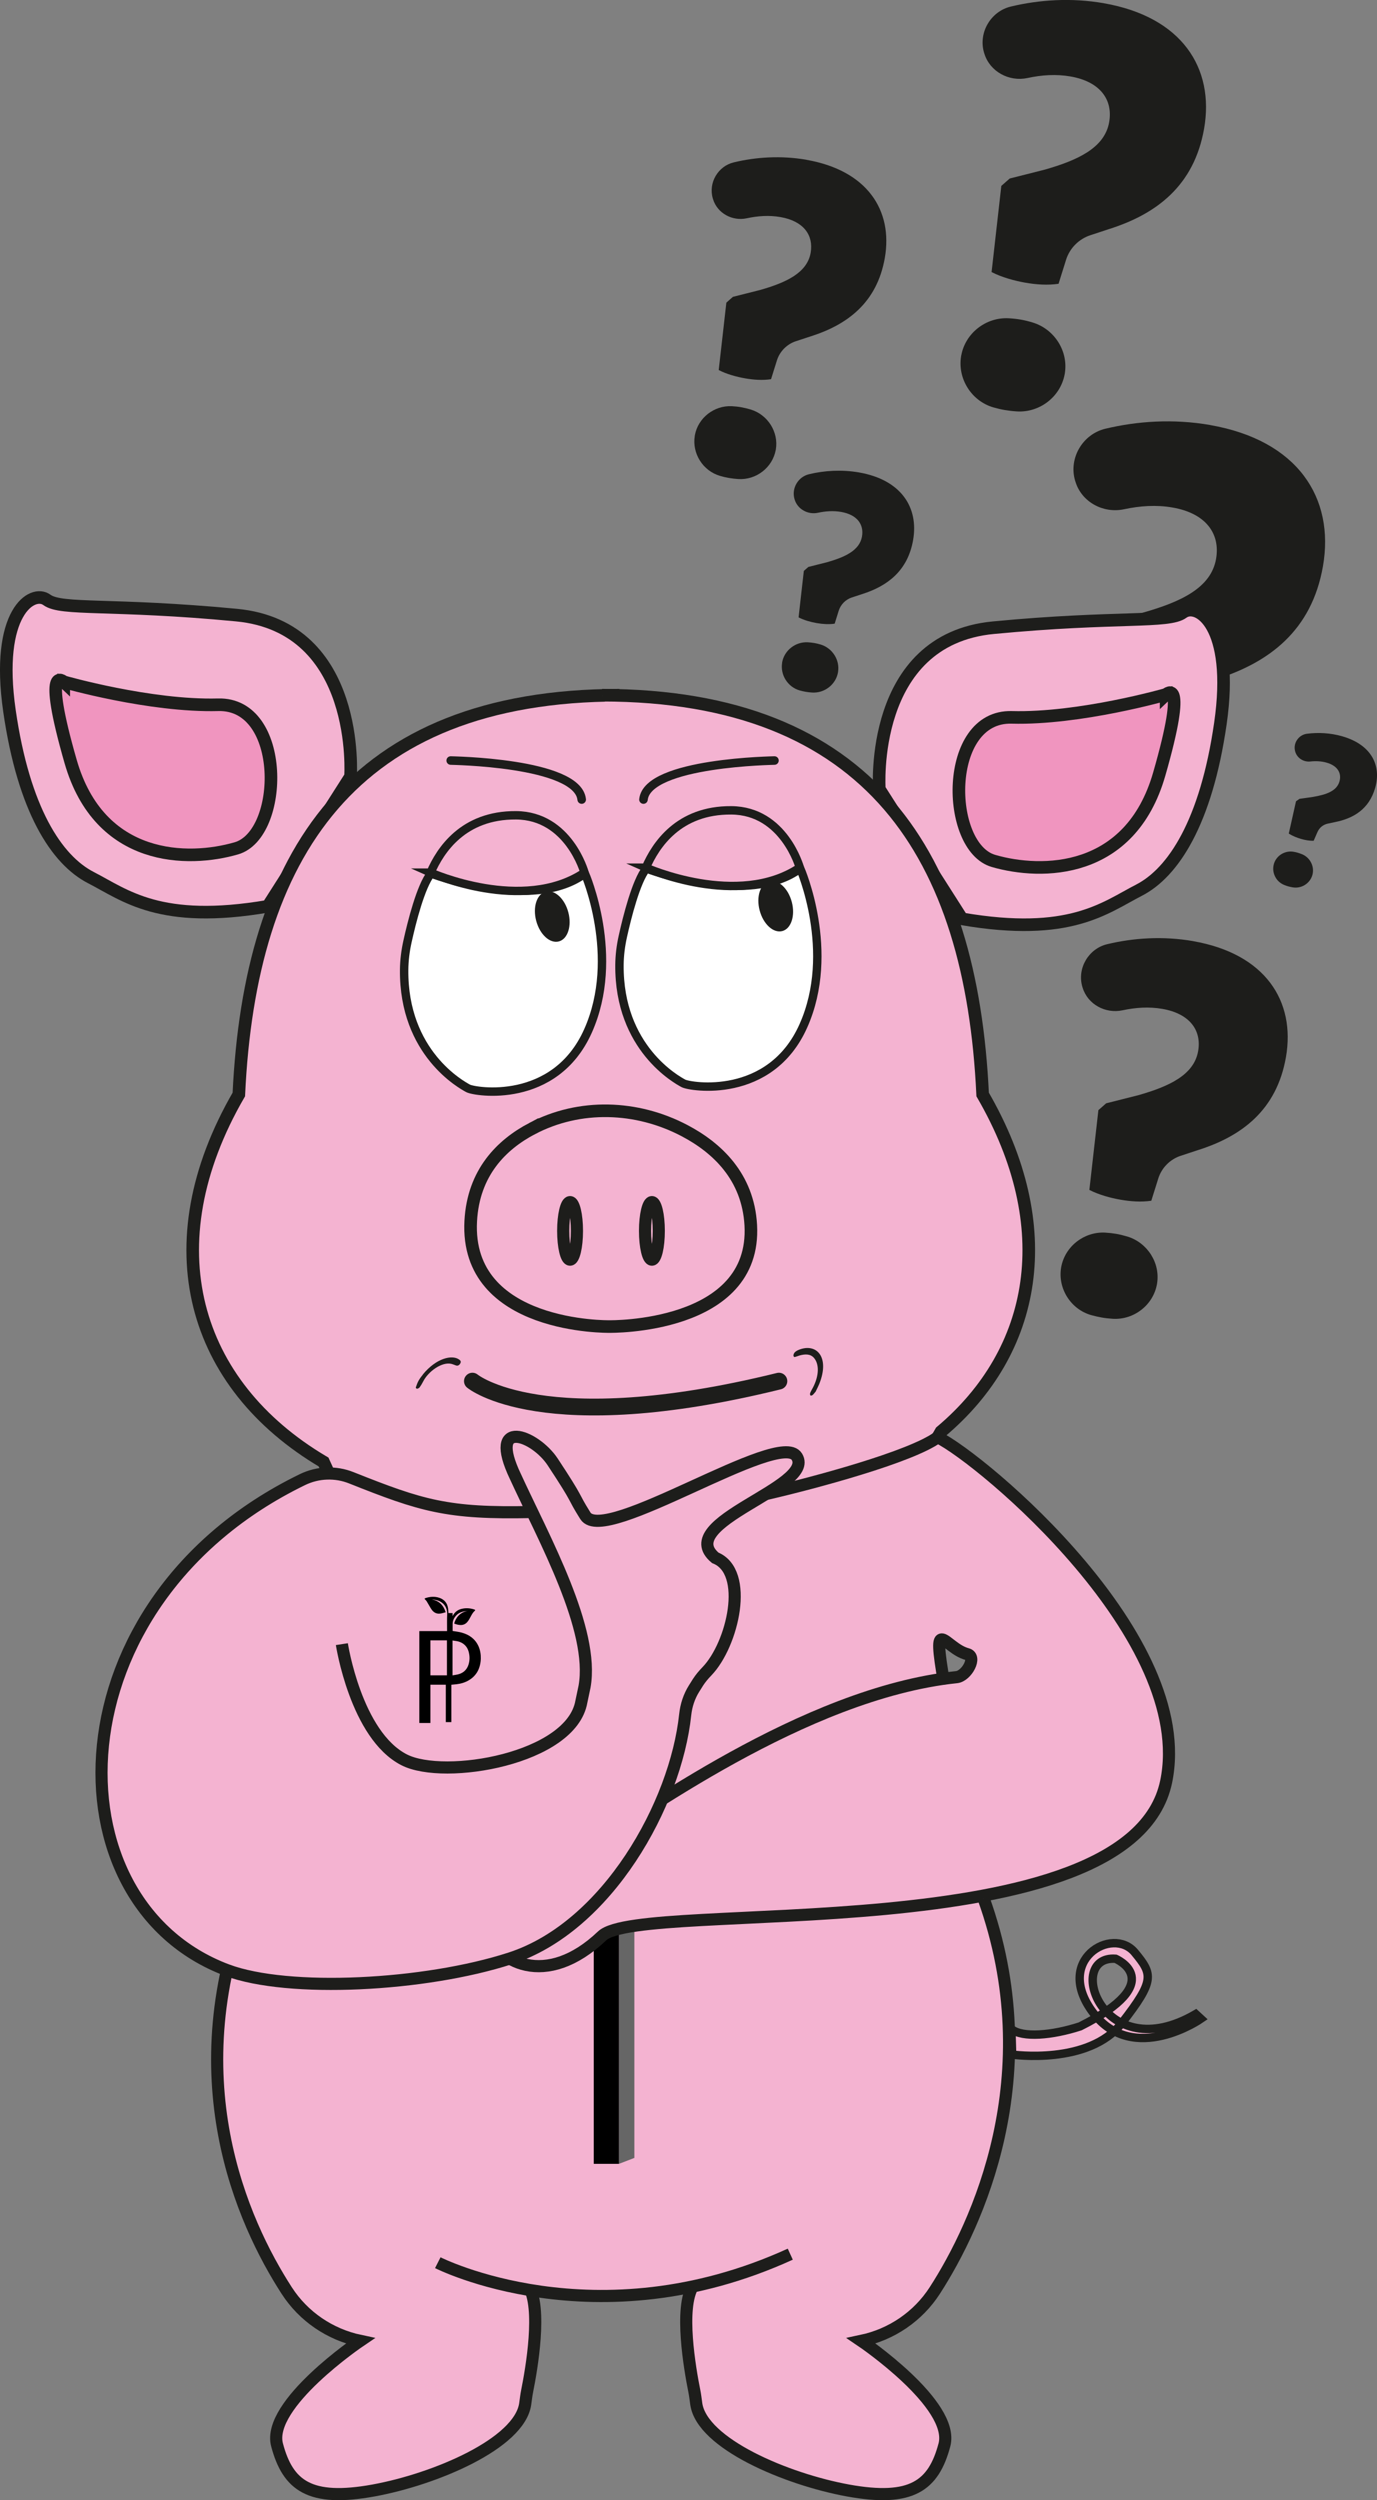 <svg xmlns="http://www.w3.org/2000/svg" id="Calque_2" viewBox="0 0 328.12 595.39"><rect x="0" y="0" width="328.12" height="595.39" fill="#808080" stroke="none"/><defs><style>.cls-1,.cls-2,.cls-3,.cls-4,.cls-5,.cls-6,.cls-7,.cls-8,.cls-9{stroke:#1d1d1b;stroke-miterlimit:10;}.cls-1,.cls-5,.cls-6,.cls-7{fill:none;}.cls-1,.cls-8,.cls-9{stroke-width:3px;}.cls-2,.cls-10,.cls-4,.cls-9{fill:#f4b3d1;}.cls-2,.cls-7{stroke-width:2.89px;}.cls-11{fill:#666;}.cls-12{fill:#1d1d1b;}.cls-3{fill:#fff;}.cls-3,.cls-4{stroke-width:2px;}.cls-5{stroke-width:4px;}.cls-5,.cls-6{stroke-linecap:round;}.cls-6{stroke-width:2.04px;}.cls-8{fill:#f095bf;}</style></defs><g id="cochon_reflechi"><polygon class="cls-10" points="86 366.87 211.21 349.34 223.96 395.94 234.81 452.03 224.28 525.55 167.09 539 117.53 539 60.44 495 86 366.87"></polygon><path class="cls-12" d="m284.34,224.13c17.15,2.99,24.41,14.26,22.08,27.63-2.2,12.61-10.56,18.82-20.87,22.09l-4.19,1.38c-2.56.84-4.57,2.87-5.37,5.45l-1.65,5.26c-2.4.36-4.97.17-7.36-.25-2.27-.4-5.13-1.15-7.4-2.33l2.15-18.99,1.85-1.63,7.61-1.92c7.38-2.09,13.32-4.83,14.31-10.51.86-4.92-1.96-8.91-8.52-10.06-3.18-.55-6.4-.33-9.5.34-4.06.87-8.29-1.41-9.5-5.37-.03-.08-.05-.15-.07-.22-1.3-4.4,1.48-9.11,5.94-10.16,6.27-1.49,13.26-1.98,20.49-.72Zm-31.47,77.62c.89-4.93,5.45-8.48,10.46-8.22.91.05,1.79.15,2.62.29s1.76.37,2.67.64c4.8,1.45,7.92,6.33,7.08,11.27v.05s-.02.04-.02.06c-.9,4.97-5.52,8.53-10.56,8.21-.92-.06-1.81-.16-2.64-.31s-1.64-.34-2.49-.57c-4.84-1.39-7.97-6.33-7.14-11.3v-.07s.01-.04.02-.06Z"></path><path class="cls-12" d="m263.06.78c18.54,3.23,26.38,15.41,23.86,29.86-2.38,13.63-11.41,20.34-22.56,23.88l-4.53,1.49c-2.77.91-4.94,3.1-5.81,5.88l-1.78,5.69c-2.6.39-5.37.19-7.96-.27-2.45-.43-5.54-1.25-8-2.52l2.32-20.52,2-1.76,8.23-2.08c7.98-2.26,14.4-5.21,15.47-11.35.93-5.31-2.12-9.63-9.2-10.87-3.44-.6-6.92-.36-10.27.37-4.38.94-8.96-1.52-10.27-5.81-.03-.09-.05-.16-.08-.24-1.4-4.75,1.6-9.84,6.42-10.98,6.78-1.61,14.33-2.14,22.15-.78Zm-34.01,83.89c.96-5.33,5.89-9.17,11.3-8.88.98.05,1.94.16,2.83.31s1.9.4,2.89.7c5.19,1.57,8.56,6.84,7.65,12.19v.05s-.02.05-.02.06c-.97,5.37-5.97,9.22-11.42,8.87-.99-.06-1.96-.18-2.86-.33s-1.78-.36-2.69-.62c-5.23-1.5-8.61-6.84-7.71-12.21v-.08s.01-.05.02-.07Z"></path><path class="cls-12" d="m192.17,38.06c14.5,2.53,20.64,12.05,18.67,23.36-1.86,10.66-8.93,15.91-17.64,18.67l-3.54,1.16c-2.16.71-3.86,2.43-4.54,4.6l-1.39,4.45c-2.03.31-4.2.15-6.22-.21-1.92-.33-4.34-.97-6.25-1.97l1.82-16.05,1.56-1.38,6.43-1.62c6.24-1.77,11.26-4.08,12.1-8.88.72-4.16-1.66-7.54-7.2-8.5-2.69-.47-5.41-.28-8.03.29-3.43.74-7.01-1.19-8.03-4.54-.03-.07-.04-.13-.06-.19-1.1-3.72,1.25-7.7,5.02-8.59,5.3-1.26,11.21-1.67,17.32-.61Zm-26.6,65.62c.75-4.17,4.61-7.17,8.84-6.95.77.04,1.51.12,2.21.25s1.49.31,2.26.54c4.06,1.23,6.69,5.35,5.99,9.53v.04s-.01.04-.02.05c-.76,4.2-4.67,7.21-8.93,6.94-.78-.05-1.53-.14-2.23-.26s-1.39-.28-2.1-.49c-4.09-1.18-6.73-5.35-6.03-9.55v-.06s.01-.04.01-.05Z"></path><path class="cls-12" d="m204.71,112.51c10,1.74,14.23,8.31,12.87,16.1-1.28,7.35-6.15,10.97-12.16,12.87l-2.44.8c-1.49.49-2.66,1.67-3.13,3.17l-.96,3.07c-1.4.21-2.9.1-4.29-.14-1.32-.23-2.99-.67-4.31-1.36l1.25-11.06,1.08-.95,4.44-1.12c4.3-1.22,7.76-2.81,8.34-6.12.5-2.87-1.14-5.19-4.96-5.86-1.85-.32-3.73-.19-5.54.2-2.36.51-4.83-.82-5.54-3.13-.02-.05-.03-.09-.04-.13-.76-2.56.86-5.31,3.46-5.92,3.65-.87,7.73-1.15,11.94-.42Zm-18.34,45.23c.52-2.87,3.18-4.94,6.1-4.79.53.03,1.04.09,1.53.17s1.03.21,1.56.37c2.8.85,4.61,3.69,4.13,6.57v.03s0,.02-.01.04c-.52,2.9-3.22,4.97-6.16,4.79-.53-.03-1.06-.1-1.54-.18s-.96-.2-1.45-.33c-2.82-.81-4.64-3.69-4.16-6.58v-.04s0-.03,0-.04Z"></path><path class="cls-12" d="m288.36,101.22c20.88,3.64,29.71,17.35,26.88,33.63-2.68,15.35-12.85,22.91-25.41,26.89l-5.1,1.67c-3.12,1.03-5.56,3.49-6.54,6.63l-2.01,6.41c-2.92.44-6.05.21-8.96-.3-2.76-.48-6.24-1.4-9.01-2.83l2.62-23.11,2.25-1.98,9.27-2.34c8.99-2.55,16.21-5.87,17.42-12.79,1.04-5.98-2.38-10.85-10.36-12.24-3.87-.68-7.79-.4-11.57.41-4.94,1.06-10.09-1.71-11.57-6.54-.04-.1-.06-.18-.09-.27-1.58-5.35,1.8-11.08,7.23-12.37,7.63-1.81,16.14-2.41,24.94-.88Zm-38.3,94.48c1.08-6,6.64-10.32,12.73-10,1.1.06,2.18.18,3.19.35s2.14.45,3.25.78c5.84,1.77,9.64,7.7,8.62,13.72v.06s-.02.05-.02.07c-1.09,6.05-6.72,10.38-12.86,9.99-1.12-.07-2.21-.2-3.22-.37s-2-.41-3.02-.7c-5.89-1.69-9.7-7.7-8.69-13.75l.02-.09s0-.05,0-.07Z"></path><path class="cls-12" d="m319.87,175.35c6.89,1.98,9.36,6.92,7.81,12.29-1.46,5.06-5.16,7.24-9.52,8.12l-1.78.38c-1.09.23-2,.97-2.44,1.99l-.91,2.08c-1,.04-2.04-.15-3-.43-.91-.26-2.05-.7-2.93-1.28l1.72-7.68.83-.59,3.2-.45c3.12-.53,5.67-1.38,6.32-3.67.57-1.97-.41-3.74-3.04-4.49-1.28-.37-2.61-.42-3.91-.28-1.7.18-3.33-.94-3.65-2.62,0-.03-.01-.06-.02-.09-.34-1.86,1.01-3.66,2.88-3.9,2.63-.33,5.52-.22,8.42.61Zm-16.32,30.38c.58-1.98,2.61-3.23,4.65-2.9.37.06.73.14,1.06.24s.7.23,1.06.38c1.9.81,2.96,2.94,2.4,4.93v.02s-.01.02-.01.02c-.59,2-2.64,3.25-4.69,2.89-.37-.06-.74-.15-1.07-.24s-.66-.21-.99-.35c-1.92-.78-2.98-2.94-2.42-4.94v-.03s.01-.02.01-.02Z"></path><path class="cls-9" d="m83.53,184.93s2.5-35.63-27.17-38.45c-29.67-2.83-41.73-1.07-45.18-3.62s-12.32,2.91-8.92,26.45,11.24,35.49,19.4,39.68c8.16,4.19,16.43,11.23,42.16,6.83l19.7-30.89Z"></path><path class="cls-8" d="m15.19,162.37s20.57,5.9,36.79,5.46,15.77,30.87,4.34,34.19-32.59,3.31-39.49-20.68-1.64-18.97-1.64-18.97Z"></path><polygon class="cls-10" points="228.76 352.73 137.09 359.88 76.38 358.92 89.25 266.09 144.83 167.33 194.53 264.75 228.76 352.73"></polygon><path class="cls-9" d="m209.53,187.93s-2.5-35.63,27.17-38.45c29.67-2.83,41.73-1.07,45.18-3.62s12.32,2.91,8.92,26.45c-3.4,23.54-11.24,35.49-19.4,39.68s-16.43,11.23-42.16,6.83l-19.7-30.89Z"></path><path class="cls-8" d="m277.87,165.37s-20.57,5.9-36.79,5.46-15.77,30.87-4.34,34.19c11.43,3.31,32.59,3.31,39.49-20.68s1.64-18.97,1.64-18.97Z"></path><path class="cls-9" d="m147.6,165.55c-63.88.06-88.03,38.15-90.69,95.09-20.82,35.91-10.94,69.12,20.19,87.52l1.25,2.75"></path><path class="cls-9" d="m143.46,165.55c63.88.06,88.03,38.15,90.69,95.09,18.33,31.6,12.87,61.12-9.93,80.29l-.77,1.34"></path><path class="cls-2" d="m125.9,544.3c3.3,5.23.77,19.83-.28,25.04-.21,1.03-.32,2.08-.47,3.12-1.36,9.46-21.54,17.95-36.13,20.61-15.22,2.78-20.42-1.17-23-10.84-2.58-9.67,19.8-24.78,19.8-24.78h0c-7.19-1.52-13.5-5.8-17.49-11.97-10.47-16.19-26.48-51.08-8.39-94.93"></path><path class="cls-2" d="m180.93,355.78c-4.97.94-9.49,1.72-13.04,2.37-3.66.41-7.31.77-10.95,1.07"></path><rect x="141.48" y="453.08" width="6.02" height="62.21"></rect><polyline class="cls-11" points="147.49 453.08 151.16 452.03 151.16 513.88 147.49 515.29"></polyline><path class="cls-2" d="m225.03,401.14c-3.09-17.55,0-8.65,5.45-7.23,2.37.62-.1,5.22-2.54,5.48-36.58,3.82-76.54,33.87-87.3,40.02-45.1-2.82-23.8,46.91,2.82,21.61,9.46-8.99,125.95,4.03,134.42-36.75,7.09-34.17-43.7-76.67-54.43-82.01-6.34,4.66-29.33,10.86-40.93,13.52"></path><path class="cls-2" d="m165.16,544.3c-3.3,5.23-.77,19.83.28,25.04.21,1.03.32,2.08.47,3.12,1.36,9.46,21.54,17.95,36.13,20.61,15.22,2.78,20.42-1.17,23-10.84,2.58-9.67-19.8-24.78-19.8-24.78h0c7.19-1.52,13.5-5.8,17.49-11.97,10.09-15.61,26.79-51.26,11.63-93.46"></path><path class="cls-2" d="m104.32,538.83s37.61,19.13,83.99-2.03"></path><path class="cls-2" d="m81.46,391.53s3.33,21.67,14.85,27.55c9.64,4.92,39.85-.26,42.22-13.84l.76-3.59c2.43-13.58-9.68-35.24-16.47-50.02-6.79-14.21,4.66-9.89,8.88-3.49,6.59,9.98,4.49,7.59,7.79,12.83,4.51,7.18,46.27-20.78,50.39-14.08,4.46,7.24-29.54,15.62-19.45,24.08,8.23,3.29,4.2,20.63-1.98,27.03-.79.82-1.53,1.68-2.14,2.64l-.92,1.46c-1.19,1.89-1.88,4.03-2.12,6.25-2.25,21.22-18.51,50.5-41.69,58.01-20.29,6.58-52.87,8.28-67.48,2.8-43.01-16.14-41.85-87.76,17.99-116.82,3.65-1.77,7.88-1.92,11.64-.42,16.65,6.62,22.79,8.61,43.1,8.14"></path><path class="cls-1" d="m126.78,268.76c11.35-5.96,24.94-5.49,36.29.46,7.73,4.05,15.18,10.94,15.83,22.54,1.37,24.73-33.69,24.14-33.69,24.14,0,0-34.42.59-33.04-25.12.62-11.57,7.37-18.21,14.61-22.02Z"></path><ellipse class="cls-7" cx="135.84" cy="293.12" rx="1.64" ry="6.86"></ellipse><ellipse class="cls-7" cx="155.34" cy="293.12" rx="1.64" ry="6.86"></ellipse><path class="cls-4" d="m241.2,489.27s18.24,2.62,26.14-7.53c7.9-10.15,7.36-11.59,3.06-16.79-5.27-6.37-19.46,1.8-9.89,14.39s25.65,1.41,25.65,1.41l-1.23-1.13c-22.35,13.01-31.23-14.03-19.11-13.17,0,0,12.92,5.38-8.43,16.1-6.72,2.18-13.74,2.78-16.39.65l.18,6.06Z"></path><path class="cls-12" d="m194.39,331.35c-.23.26-.47.61-.75.85-.15.13-.43.19-.53.1-.1-.09-.13-.39-.05-.59.17-.43.43-.85.65-1.27,1.47-2.82,1.55-5.58.24-7.08-.82-.94-2.03-.96-3.42-.57-.4.11-.81.31-1.19.37-.14.02-.28-.2-.28-.39,0-.18.14-.52.28-.68.21-.23.49-.41.73-.53,4.31-1.97,7.82,1.43,5.13,8.05-.23.56-.52,1.11-.81,1.72Z"></path><path class="cls-12" d="m100.76,327.31c3.23-3.93,6.92-4.7,8.56-3.61.1.07.21.13.3.23.17.19.28.43,0,.85-.26.39-.6.52-1.01.37-.33-.12-.64-.26-.98-.35-2.31-.61-5.63,1.83-6.81,4.21-.23.46-.51.93-.83,1.37-.12.16-.45.33-.6.33-.16,0-.35-.19-.3-.33.19-.57.4-1.17.73-1.73.33-.57.8-1.11.95-1.32Z"></path><path class="cls-5" d="m112.57,328.9s16.7,13.88,73.03,0"></path><path class="cls-3" d="m154.01,206.82s24.24,9.3,36.68,0c0,0,8.64,19.78.74,37.48-7.9,17.69-26.97,14.56-28.58,13.69-1.52-.82-15.41-8.36-15.24-28.21.02-2.29.31-4.57.81-6.81,1-4.52,3.14-13.08,5.59-16.15Z"></path><path class="cls-4" d="m153.9,206.62s21.97,9.84,36.68,0c0,0-3.73-13.56-16.32-13.65s-18.04,8.3-20.36,13.65Z"></path><path class="cls-3" d="m102.7,208.01s24.24,9.3,36.68,0c0,0,8.64,19.78.74,37.48-7.9,17.69-26.97,14.56-28.58,13.69-1.52-.82-15.41-8.36-15.24-28.21.02-2.29.31-4.57.81-6.81,1-4.52,3.14-13.08,5.59-16.15Z"></path><path class="cls-4" d="m102.6,207.8s21.97,9.84,36.68,0c0,0-3.73-13.56-16.32-13.65-12.59-.08-18.04,8.3-20.36,13.65Z"></path><ellipse class="cls-12" cx="131.61" cy="218.25" rx="3.96" ry="6.13" transform="translate(-51.46 40.94) rotate(-14.82)"></ellipse><ellipse class="cls-12" cx="184.86" cy="215.78" rx="3.96" ry="6.13" transform="translate(-49.06 54.48) rotate(-14.82)"></ellipse><path class="cls-6" d="m107.4,181.11c-.32.02,30.28.34,31.21,9.29"></path><path class="cls-6" d="m184.54,181.11c.32.02-30.28.34-31.21,9.29"></path><path d="m107.83,388.39c.75.13,1.48.2,2.17.39,1.8.49,3.22,1.49,4.01,3.23.43.96.59,1.97.56,3.02-.02.74-.15,1.46-.4,2.16-.44,1.25-1.25,2.2-2.37,2.89-.93.57-1.95.87-3.03,1-.4.05-.81.08-1.22.12v8.9h-1.32v-8.91h-3.67v9.12h-2.64v-21.89h6.61c0-.09,0-.16,0-.22,0-1.3-.03-2.6.03-3.89.02-.41-.05-.77-.17-1.14-.12-.38-.31-.72-.56-1.03-.31-.38-.7-.65-1.14-.86-.44-.21-1.33-.41-1.81-.38,1.75.28,2.78,1.36,3.32,3.03-.37.1-.73.22-1.09.29-.6.11-1.18.05-1.69-.33-.39-.28-.64-.68-.88-1.08-.29-.5-.57-1-.87-1.49-.1-.16-.25-.3-.39-.44-.14-.14-.13-.24.06-.3,1.1-.37,2.21-.46,3.33-.09,1.2.4,1.9,1.24,2.09,2.48.06.38.06.76.09,1.16h.99v.73c.13-.22.23-.4.35-.56.52-.72,1.26-1.09,2.12-1.24.94-.17,1.87-.07,2.77.24.16.05.19.17.07.27-.43.36-.69.84-.95,1.32-.27.49-.51,1-.9,1.42-.46.5-1.02.71-1.7.66-.48-.04-.93-.16-1.37-.34.32-1.28,1.3-2.69,3.26-3.04-.29.04-.58.07-.87.12-.74.15-1.42.44-1.93,1.01-.52.58-.85,1.24-.84,2.04,0,.49,0,.99,0,1.48,0,.06,0,.13,0,.15Zm-1.33,2.24h-3.94v8.33h3.94v-8.33Zm1.33,8.34c.43-.08.84-.13,1.24-.22,1.27-.3,2.15-1.06,2.56-2.31.32-.99.33-2,.07-3-.22-.89-.69-1.61-1.48-2.11-.43-.27-.9-.43-1.39-.52-.33-.06-.66-.1-1-.15v8.33Z"></path></g></svg>